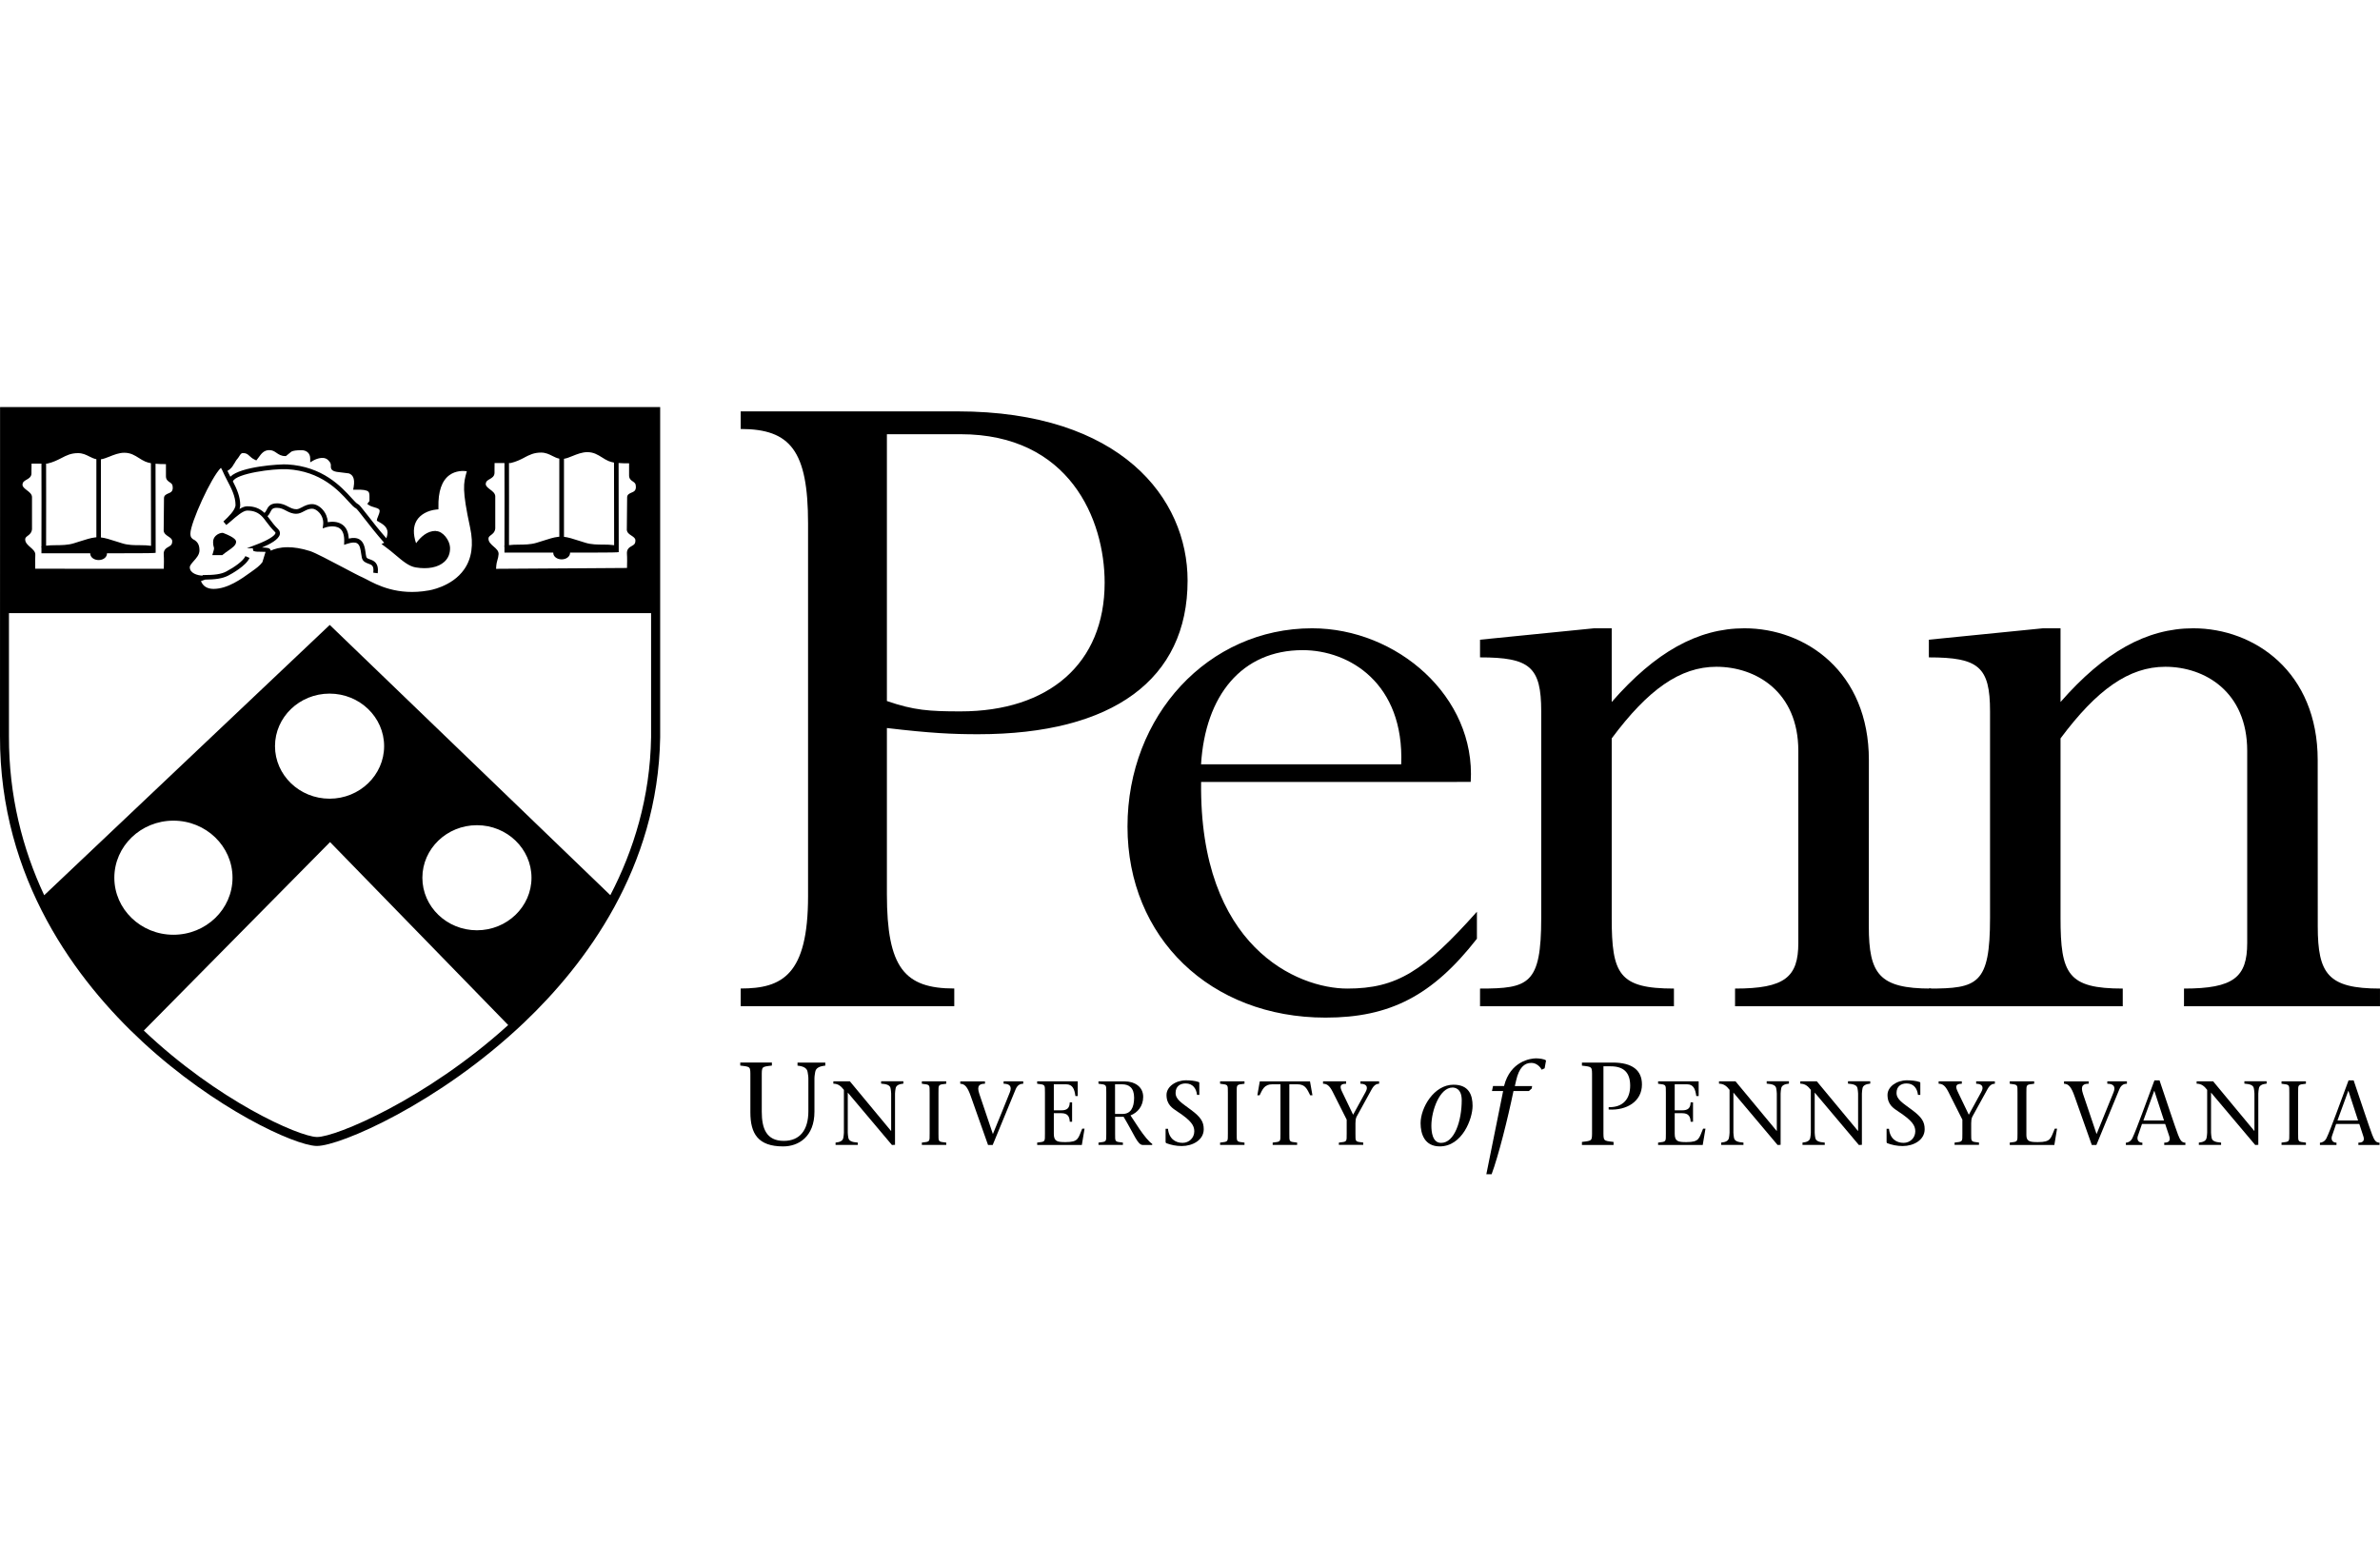 <svg width="152" height="100" viewBox="0 0 152 100" fill="none" xmlns="http://www.w3.org/2000/svg">
<g clip-path="url(#clip0_70_22296)">
<path d="M56.642 44.772C58.365 45.368 59.355 45.434 61.344 45.434C66.974 45.434 70.549 42.385 70.549 37.214C70.549 33.169 68.297 27.732 61.344 27.732H56.642V44.772ZM56.642 57.1C56.642 61.808 57.766 63.133 60.945 63.133V64.262H47.305V63.133C49.955 63.133 51.607 62.271 51.607 57.234V33.431C51.607 28.79 50.48 27.398 47.305 27.398V26.273H61.145C71.606 26.273 75.846 31.844 75.846 37.081C75.846 43.38 71.077 46.893 62.468 46.893C60.812 46.893 59.422 46.826 56.642 46.497" fill="black"/>
<path d="M89.489 48.814C89.688 43.643 86.18 41.523 83.197 41.523C79.29 41.523 76.972 44.439 76.706 48.814H89.485H89.489ZM76.71 49.943C76.577 60.483 82.868 63.137 86.047 63.137C89.226 63.137 90.949 62.012 94.324 58.23V59.954C91.478 63.6 88.76 64.992 84.657 64.992C77.305 64.992 72.008 59.888 72.008 52.792C72.008 45.697 77.172 40.127 83.796 40.127C89.226 40.127 94.261 44.502 93.928 49.939" fill="black"/>
<path d="M119.353 59.159C119.353 62.208 120.015 63.137 123.327 63.137V64.266H110.81V63.137C113.989 63.137 114.851 62.408 114.851 60.221V47.955C114.851 44.176 112.137 42.585 109.62 42.585C107.302 42.585 105.251 44.043 102.933 47.159V58.629C102.933 62.208 103.395 63.137 106.907 63.137V64.266H94.523V63.137C97.636 63.137 98.431 62.871 98.431 58.629V45.435C98.431 42.585 97.703 41.985 94.523 41.985V40.856L101.806 40.127H102.933V44.835C105.713 41.652 108.43 40.127 111.409 40.127C115.317 40.127 119.357 42.91 119.357 48.547" fill="black"/>
<path d="M148.025 59.159C148.025 62.208 148.687 63.137 151.999 63.137V64.266H139.482V63.137C142.661 63.137 143.519 62.408 143.519 60.221V47.955C143.519 44.176 140.805 42.585 138.288 42.585C135.97 42.585 133.919 44.043 131.597 47.159V58.629C131.597 62.208 132.063 63.137 135.571 63.137V64.266H123.188V63.137C126.3 63.137 127.095 62.871 127.095 58.629V45.435C127.095 42.585 126.367 41.985 123.188 41.985V40.856L130.474 40.127H131.597V44.835C134.381 41.652 137.094 40.127 140.073 40.127C143.981 40.127 148.021 42.91 148.021 48.547" fill="black"/>
<path d="M48.651 71.007C48.651 72.058 48.937 72.865 50.057 72.865C51.087 72.865 51.627 72.171 51.627 70.968V68.879C51.627 68.722 51.596 68.592 51.58 68.471C51.541 68.2 51.286 68.095 50.934 68.059V67.863H52.708V68.059C52.347 68.095 52.101 68.2 52.062 68.471C52.046 68.592 52.015 68.718 52.015 68.879V70.999C52.015 72.614 50.985 73.218 50.018 73.218C48.417 73.218 47.923 72.407 47.923 71.042V68.8C47.923 68.099 47.955 68.138 47.277 68.055V67.859H49.297V68.055C48.62 68.138 48.651 68.099 48.651 68.8" fill="black"/>
<path d="M56.965 73.128C56.045 72.038 55.086 70.893 54.143 69.78V72.344C54.143 72.465 54.166 72.563 54.178 72.657C54.209 72.869 54.405 72.947 54.785 72.975V73.124H53.364V72.975C53.642 72.947 53.833 72.865 53.861 72.657C53.873 72.563 53.896 72.465 53.896 72.344V69.607C53.732 69.4 53.555 69.212 53.223 69.212V69.059H54.276C55.141 70.109 56.038 71.175 56.903 72.226H56.915V69.839C56.915 69.717 56.891 69.619 56.879 69.525C56.852 69.313 56.652 69.235 56.273 69.208V69.055H57.694V69.208C57.42 69.235 57.224 69.317 57.197 69.525C57.185 69.619 57.161 69.717 57.161 69.839V73.116" fill="black"/>
<path d="M59.936 72.402C59.936 72.943 59.913 72.912 60.433 72.975V73.124H58.875V72.975C59.396 72.912 59.372 72.939 59.372 72.402V69.792C59.372 69.251 59.396 69.282 58.875 69.215V69.062H60.433V69.215C59.913 69.278 59.936 69.251 59.936 69.792" fill="black"/>
<path d="M62.906 69.215C62.589 69.215 62.354 69.309 62.546 69.866C62.773 70.552 63.109 71.548 63.411 72.43C63.783 71.54 64.135 70.65 64.495 69.76C64.64 69.396 64.492 69.215 64.096 69.215V69.062H65.349V69.215C65.181 69.215 64.989 69.274 64.867 69.564C64.378 70.752 63.889 71.936 63.399 73.127H63.102C62.749 72.124 62.354 71.003 62.002 70.019C61.786 69.4 61.606 69.219 61.328 69.219V69.066H62.906" fill="black"/>
<path d="M66.238 72.975C66.759 72.912 66.736 72.939 66.736 72.402V69.792C66.736 69.251 66.759 69.282 66.238 69.215V69.062H68.83V69.999H68.681C68.623 69.568 68.509 69.251 68.09 69.251H67.303V70.913H67.789C68.153 70.913 68.309 70.768 68.321 70.407H68.47V71.642H68.321C68.309 71.301 68.176 71.097 67.789 71.097H67.303V72.41C67.303 72.904 67.53 72.943 68.051 72.943C68.893 72.943 68.85 72.704 69.116 72.085H69.265L69.092 73.127H66.242" fill="black"/>
<path d="M71.213 71.144H71.695C72.2 71.144 72.431 70.76 72.431 70.105C72.431 69.451 72.082 69.251 71.66 69.251H71.213V71.144ZM70.152 69.066H71.84C72.423 69.066 73.01 69.376 73.01 70.054C73.01 70.654 72.646 71.066 72.2 71.238L72.768 72.1C73.057 72.524 73.382 72.931 73.586 73.053V73.127H72.991C72.65 73.127 72.462 72.496 71.761 71.328H71.217V72.402C71.217 72.943 71.194 72.912 71.715 72.975V73.124H70.156V72.975C70.677 72.912 70.653 72.939 70.653 72.402V69.792C70.653 69.251 70.677 69.282 70.156 69.215" fill="black"/>
<path d="M76.45 69.929C76.403 69.525 76.184 69.196 75.718 69.196C75.381 69.196 75.08 69.372 75.08 69.8C75.08 70.227 75.487 70.45 76.066 70.885C76.681 71.344 76.877 71.638 76.877 72.12C76.877 72.81 76.172 73.194 75.475 73.194C75.103 73.194 74.786 73.124 74.484 73.01C74.461 72.998 74.441 72.975 74.441 72.928V72.093H74.594C74.657 72.736 75.08 72.991 75.526 72.991C75.937 72.991 76.274 72.677 76.274 72.254C76.274 71.877 76.07 71.568 75.201 70.995C74.888 70.784 74.5 70.56 74.5 69.929C74.5 69.408 75.08 68.996 75.745 68.996C75.996 68.996 76.325 69.023 76.556 69.106C76.591 69.118 76.595 69.141 76.595 69.169V69.929" fill="black"/>
<path d="M78.983 72.402C78.983 72.943 78.959 72.912 79.48 72.975V73.124H77.922V72.975C78.443 72.912 78.419 72.939 78.419 72.402V69.792C78.419 69.251 78.443 69.282 77.922 69.215V69.062H79.48V69.215C78.959 69.278 78.983 69.251 78.983 69.792" fill="black"/>
<path d="M82.344 72.402C82.344 72.943 82.321 72.912 82.842 72.975V73.124H81.28V72.975C81.8 72.912 81.777 72.939 81.777 72.402V69.251H81.256C80.751 69.251 80.634 69.568 80.446 69.952H80.301L80.457 69.066H83.664L83.82 69.952H83.676C83.484 69.568 83.366 69.251 82.865 69.251H82.344" fill="black"/>
<path d="M85.51 72.975C86.031 72.912 86.007 72.939 86.007 72.402V71.509L85.115 69.737C84.923 69.36 84.762 69.215 84.496 69.215V69.062H85.972V69.215C85.534 69.215 85.573 69.435 85.718 69.737L86.418 71.195L87.217 69.737C87.413 69.384 87.229 69.215 86.884 69.215V69.062H88.078V69.215C87.918 69.215 87.761 69.29 87.605 69.568L86.638 71.324C86.579 71.442 86.567 71.603 86.567 71.748V72.398C86.567 72.939 86.544 72.908 87.064 72.971V73.12H85.506" fill="black"/>
<path d="M93.354 70.269C93.354 69.485 92.88 69.458 92.762 69.458C91.952 69.458 91.416 70.916 91.416 71.896C91.416 72.288 91.482 72.993 92.038 72.993C92.895 72.993 93.354 71.578 93.354 70.269ZM90.727 71.735C90.727 70.751 91.576 69.277 92.829 69.277C93.827 69.277 94.047 69.956 94.047 70.63C94.047 71.457 93.385 73.217 91.952 73.217C90.993 73.217 90.727 72.441 90.727 71.735Z" fill="black"/>
<path d="M97.823 69.522L97.643 69.679H96.66C96.292 71.467 95.689 73.854 95.263 74.995H94.926L95.999 69.679H95.286L95.353 69.362H96.057C96.457 67.758 97.776 67.594 98.093 67.594C98.265 67.594 98.626 67.625 98.739 67.731L98.649 68.229L98.461 68.319C98.355 68.115 98.117 67.884 97.799 67.884C97.349 67.884 97.013 68.194 96.829 69.005L96.746 69.366H97.85" fill="black"/>
<path d="M102.405 72.187C102.405 72.885 102.374 72.85 103.051 72.932V73.128H101.031V72.932C101.709 72.85 101.677 72.885 101.677 72.187V68.804C101.677 68.102 101.709 68.142 101.031 68.059V67.863H103.001C104.249 67.863 104.864 68.357 104.864 69.263C104.864 70.345 103.889 70.933 102.738 70.862V70.713C103.678 70.729 104.112 70.164 104.112 69.337C104.112 68.51 103.709 68.102 102.864 68.102H102.405" fill="black"/>
<path d="M105.895 72.975C106.415 72.912 106.392 72.939 106.392 72.402V69.792C106.392 69.251 106.415 69.282 105.895 69.215V69.062H108.486V69.999H108.334C108.275 69.568 108.161 69.251 107.742 69.251H106.956V70.913H107.441C107.805 70.913 107.962 70.768 107.973 70.407H108.126V71.642H107.973C107.962 71.301 107.829 71.097 107.441 71.097H106.956V72.41C106.956 72.904 107.183 72.943 107.703 72.943C108.545 72.943 108.502 72.704 108.768 72.085H108.921L108.745 73.127H105.895" fill="black"/>
<path d="M113.528 73.128C112.608 72.038 111.649 70.893 110.705 69.78V72.344C110.705 72.465 110.729 72.563 110.74 72.657C110.772 72.869 110.968 72.947 111.347 72.975V73.124H109.926V72.975C110.204 72.947 110.396 72.865 110.423 72.657C110.435 72.563 110.459 72.465 110.459 72.344V69.607C110.298 69.4 110.118 69.212 109.785 69.212V69.059H110.838C111.704 70.109 112.6 71.175 113.465 72.226H113.477V69.839C113.477 69.717 113.454 69.619 113.442 69.525C113.414 69.313 113.215 69.235 112.831 69.208V69.055H114.252V69.208C113.982 69.235 113.782 69.317 113.755 69.525C113.743 69.619 113.72 69.717 113.72 69.839V73.116" fill="black"/>
<path d="M118.719 73.128C117.799 72.038 116.84 70.893 115.897 69.78V72.344C115.897 72.465 115.92 72.563 115.932 72.657C115.963 72.869 116.159 72.947 116.539 72.975V73.124H115.118V72.975C115.395 72.947 115.587 72.865 115.615 72.657C115.626 72.563 115.65 72.465 115.65 72.344V69.607C115.489 69.4 115.309 69.212 114.977 69.212V69.059H116.03C116.895 70.109 117.792 71.175 118.657 72.226H118.669V69.839C118.669 69.717 118.645 69.619 118.633 69.525C118.602 69.313 118.406 69.235 118.023 69.208V69.055H119.444V69.208C119.174 69.235 118.974 69.317 118.946 69.525C118.935 69.619 118.911 69.717 118.911 69.839V73.116" fill="black"/>
<path d="M122.493 69.929C122.446 69.525 122.227 69.196 121.761 69.196C121.424 69.196 121.123 69.372 121.123 69.8C121.123 70.227 121.53 70.45 122.109 70.885C122.724 71.344 122.92 71.638 122.92 72.12C122.92 72.81 122.215 73.194 121.518 73.194C121.146 73.194 120.829 73.124 120.527 73.01C120.504 72.998 120.488 72.975 120.488 72.928V72.093H120.641C120.704 72.736 121.126 72.991 121.573 72.991C121.984 72.991 122.321 72.677 122.321 72.254C122.321 71.877 122.117 71.568 121.248 70.995C120.935 70.784 120.547 70.56 120.547 69.929C120.547 69.408 121.126 68.996 121.792 68.996C122.043 68.996 122.371 69.023 122.602 69.106C122.638 69.118 122.642 69.141 122.642 69.169V69.929" fill="black"/>
<path d="M124.83 72.975C125.351 72.912 125.328 72.939 125.328 72.402V71.509L124.435 69.737C124.243 69.36 124.083 69.215 123.812 69.215V69.062H125.292V69.215C124.85 69.215 124.893 69.435 125.038 69.737L125.739 71.195L126.537 69.737C126.733 69.384 126.549 69.215 126.209 69.215V69.062H127.403V69.215C127.238 69.215 127.082 69.29 126.929 69.568L125.962 71.324C125.903 71.442 125.891 71.603 125.891 71.748V72.398C125.891 72.939 125.868 72.908 126.389 72.971V73.12H124.83" fill="black"/>
<path d="M128.352 72.975C128.872 72.912 128.849 72.939 128.849 72.402V69.792C128.849 69.251 128.872 69.282 128.352 69.215V69.062H129.914V69.215C129.393 69.278 129.416 69.251 129.416 69.792V72.496C129.416 72.904 129.644 72.943 130.156 72.943C130.998 72.943 130.963 72.704 131.229 72.085H131.374L131.202 73.127H128.355" fill="black"/>
<path d="M133.394 69.215C133.077 69.215 132.842 69.309 133.034 69.866C133.261 70.552 133.598 71.548 133.899 72.43C134.267 71.54 134.624 70.65 134.984 69.76C135.129 69.396 134.98 69.215 134.584 69.215V69.062H135.837V69.215C135.669 69.215 135.477 69.274 135.356 69.564C134.866 70.752 134.377 71.936 133.887 73.127H133.594C133.241 72.124 132.846 71.003 132.494 70.019C132.278 69.4 132.098 69.219 131.82 69.219V69.066H133.398" fill="black"/>
<path d="M138.205 71.56L137.59 69.674H137.578L136.889 71.56H138.205ZM136.799 71.783L136.533 72.559C136.459 72.787 136.568 72.979 136.823 72.979V73.128H135.77V72.979C135.926 72.979 136.094 72.881 136.185 72.689C136.435 72.179 137.112 70.282 137.594 69H137.919C138.314 70.168 138.906 71.956 139.101 72.469C139.23 72.795 139.321 72.979 139.571 72.979V73.128H138.22V72.979C138.584 72.979 138.62 72.787 138.53 72.532L138.279 71.783" fill="black"/>
<path d="M144.032 73.128C143.112 72.038 142.153 70.893 141.209 69.78V72.344C141.209 72.465 141.233 72.563 141.244 72.657C141.272 72.869 141.471 72.947 141.851 72.975V73.124H140.43V72.975C140.708 72.947 140.9 72.865 140.927 72.657C140.939 72.563 140.962 72.465 140.962 72.344V69.607C140.802 69.4 140.622 69.212 140.289 69.212V69.059H141.342C142.204 70.109 143.104 71.175 143.969 72.226H143.981V69.839C143.981 69.717 143.958 69.619 143.946 69.525C143.918 69.313 143.719 69.235 143.339 69.208V69.055H144.76V69.208C144.486 69.235 144.29 69.317 144.263 69.525C144.251 69.619 144.228 69.717 144.228 69.839V73.116" fill="black"/>
<path d="M146.772 72.402C146.772 72.943 146.748 72.912 147.269 72.975V73.124H145.711V72.975C146.232 72.912 146.208 72.939 146.208 72.402V69.792C146.208 69.251 146.232 69.282 145.711 69.215V69.062H147.269V69.215C146.748 69.278 146.772 69.251 146.772 69.792" fill="black"/>
<path d="M150.599 71.56L149.985 69.674H149.973L149.284 71.56H150.599ZM149.198 71.783L148.931 72.559C148.857 72.787 148.967 72.979 149.221 72.979V73.128H148.164V72.979C148.321 72.979 148.489 72.881 148.583 72.689C148.834 72.179 149.511 70.282 149.992 69H150.317C150.713 70.168 151.304 71.956 151.5 72.469C151.629 72.795 151.719 72.979 151.97 72.979V73.128H150.619V72.979C150.983 72.979 151.018 72.787 150.924 72.532L150.678 71.783" fill="black"/>
<path d="M13.559 35.454H14.201L14.24 35.419C14.342 35.333 14.459 35.25 14.573 35.172C14.843 34.984 15.078 34.819 15.078 34.608C15.078 34.537 15.078 34.357 14.255 34.039L14.205 34.031C14.087 34.031 13.899 34.098 13.77 34.227C13.664 34.333 13.61 34.466 13.61 34.611C13.61 34.8 13.637 34.886 13.656 34.949C13.676 35.007 13.684 35.039 13.613 35.274L13.555 35.462L13.559 35.454Z" fill="black"/>
<path d="M0.004 26V26.286C0.004 26.286 0 46.705 0 47.011C-0.027 56.164 4.937 62.683 9.107 66.541C13.726 70.813 18.789 73.142 20.206 73.189C20.218 73.189 20.23 73.189 20.245 73.189C21.713 73.189 28.032 70.484 33.486 65.294C37.366 61.601 42.025 55.447 42.162 47.101V26H0.004ZM37.507 28.877C37.914 28.877 38.172 29.042 38.45 29.214C38.58 29.297 38.713 29.379 38.858 29.442C38.967 29.489 39.089 29.52 39.214 29.544C39.214 30.187 39.218 33.436 39.222 34.82C39.006 34.789 38.775 34.781 38.529 34.781C38.153 34.781 37.761 34.781 37.385 34.663C37.256 34.624 37.127 34.581 36.998 34.542C36.61 34.416 36.27 34.31 36.031 34.287C36.027 34.287 36.023 34.287 36.019 34.287V29.301C36.184 29.277 36.36 29.207 36.563 29.124C36.853 29.007 37.178 28.877 37.511 28.877H37.507ZM33.494 29.218C33.819 29.05 34.101 28.905 34.555 28.905C34.849 28.905 35.064 29.011 35.271 29.116C35.412 29.187 35.557 29.261 35.721 29.293V34.279L35.655 34.287C35.655 34.287 35.632 34.287 35.62 34.291C35.381 34.314 35.04 34.42 34.653 34.546C34.523 34.585 34.394 34.628 34.265 34.667C33.889 34.781 33.498 34.781 33.122 34.785C32.903 34.785 32.699 34.793 32.507 34.816C32.515 33.479 32.507 30.206 32.507 29.575H32.605C32.973 29.489 33.251 29.348 33.494 29.222V29.218ZM31.278 30.598C31.415 30.52 31.583 30.422 31.583 30.194C31.583 30.147 31.583 30.049 31.583 29.94C31.583 29.818 31.587 29.681 31.587 29.575H32.218C32.218 30.21 32.229 33.554 32.218 34.855H32.206L32.218 34.965C32.218 35.036 32.218 35.098 32.218 35.149V35.294H32.362C32.484 35.294 33.842 35.294 35.334 35.294C35.334 35.298 35.334 35.302 35.334 35.31C35.334 35.541 35.569 35.725 35.87 35.725C36.172 35.725 36.407 35.541 36.407 35.31C36.407 35.306 36.407 35.302 36.407 35.294C37.894 35.294 39.253 35.29 39.386 35.275L39.515 35.263V35.13C39.515 34.04 39.511 30.367 39.507 29.571C39.719 29.591 39.938 29.591 40.169 29.591H40.177C40.173 29.771 40.177 29.92 40.177 30.073C40.177 30.167 40.177 30.265 40.177 30.371C40.177 30.59 40.318 30.684 40.42 30.751C40.529 30.826 40.611 30.877 40.611 31.096C40.611 31.343 40.486 31.398 40.326 31.465C40.208 31.515 40.052 31.582 40.052 31.762L40.032 33.848C40.052 34.028 40.2 34.126 40.334 34.212C40.486 34.314 40.58 34.381 40.58 34.518C40.58 34.738 40.49 34.793 40.349 34.871C40.208 34.949 40.016 35.059 40.04 35.373C40.059 35.612 40.052 36.051 40.044 36.274C39.453 36.274 38.024 36.286 36.505 36.298C34.512 36.313 32.284 36.329 31.681 36.329C31.697 35.992 31.74 35.859 31.775 35.741C31.802 35.651 31.83 35.553 31.842 35.396C31.857 35.192 31.693 35.047 31.532 34.91C31.368 34.765 31.196 34.616 31.196 34.404C31.196 34.303 31.247 34.259 31.352 34.177C31.458 34.099 31.607 33.989 31.63 33.754V31.684C31.615 31.5 31.458 31.378 31.305 31.265C31.133 31.135 31.02 31.037 31.023 30.912C31.031 30.747 31.125 30.684 31.282 30.594L31.278 30.598ZM27.825 33.907C27.277 33.907 26.873 34.291 26.572 34.695C26.376 34.111 26.388 33.624 26.607 33.252C26.834 32.868 27.308 32.601 27.868 32.542L28.001 32.531V32.397C27.977 31.39 28.216 30.7 28.706 30.343C29.105 30.053 29.587 30.061 29.814 30.096L29.794 30.167C29.602 30.869 29.497 31.257 30.025 33.699C30.256 34.773 30.131 35.671 29.645 36.364C28.858 37.493 27.375 37.713 27.355 37.713C25.39 38.062 24.055 37.348 23.416 37.007C23.307 36.949 23.221 36.905 23.158 36.878C22.958 36.796 22.442 36.521 21.893 36.231C21.067 35.796 20.132 35.302 19.803 35.196C19.235 35.016 18.765 34.949 18.374 34.949C17.877 34.949 17.524 35.059 17.289 35.169C17.27 34.989 17.05 34.973 16.729 34.969C17.242 34.757 17.806 34.455 17.873 34.122C17.888 34.036 17.884 33.907 17.755 33.785C17.536 33.573 17.371 33.354 17.227 33.158C17.176 33.087 17.129 33.025 17.082 32.966C17.176 32.88 17.23 32.778 17.274 32.691C17.356 32.531 17.407 32.433 17.685 32.433C17.927 32.433 18.092 32.519 18.268 32.613C18.456 32.711 18.648 32.813 18.922 32.813C19.11 32.813 19.266 32.731 19.415 32.652C19.576 32.566 19.728 32.488 19.936 32.488C20.077 32.488 20.253 32.586 20.394 32.746C20.586 32.962 20.672 33.244 20.637 33.519L20.609 33.746L20.825 33.675C20.825 33.675 21.373 33.503 21.706 33.754C21.905 33.903 21.995 34.185 21.983 34.589L21.976 34.797L22.175 34.73C22.469 34.632 22.684 34.624 22.813 34.702C22.99 34.812 23.029 35.098 23.064 35.349C23.08 35.451 23.091 35.545 23.111 35.627C23.174 35.871 23.369 35.941 23.53 36C23.749 36.078 23.894 36.129 23.839 36.576L24.125 36.611C24.207 35.933 23.859 35.808 23.628 35.725C23.475 35.671 23.412 35.643 23.393 35.557C23.373 35.483 23.361 35.4 23.35 35.31C23.307 35.008 23.256 34.636 22.966 34.455C22.79 34.346 22.563 34.33 22.273 34.397C22.254 33.993 22.124 33.699 21.882 33.519C21.572 33.287 21.169 33.307 20.934 33.35C20.922 33.06 20.809 32.778 20.613 32.554C20.417 32.331 20.167 32.197 19.94 32.197C19.662 32.197 19.462 32.303 19.286 32.397C19.157 32.464 19.043 32.523 18.93 32.523C18.726 32.523 18.581 32.444 18.409 32.358C18.221 32.26 18.006 32.147 17.692 32.147C17.242 32.147 17.121 32.378 17.027 32.562C16.988 32.641 16.949 32.707 16.894 32.758C16.592 32.472 16.248 32.335 15.786 32.335C15.633 32.335 15.465 32.405 15.296 32.507C15.324 32.425 15.343 32.343 15.343 32.264C15.343 31.715 15.12 31.221 14.874 30.743C15.073 30.241 17.426 29.92 18.338 29.967C20.496 30.089 21.635 31.339 22.246 32.013C22.469 32.26 22.618 32.421 22.743 32.472C22.802 32.515 23.037 32.813 23.26 33.103C23.596 33.534 24.051 34.118 24.536 34.663L24.364 34.745L24.56 34.887C24.822 35.075 25.049 35.267 25.272 35.455C25.726 35.839 26.118 36.169 26.548 36.239C27.32 36.368 27.985 36.239 28.377 35.882C28.635 35.647 28.761 35.326 28.741 34.949C28.713 34.495 28.283 33.918 27.837 33.918L27.825 33.907ZM14.964 29.606C15.022 29.505 15.077 29.395 15.171 29.293C15.206 29.254 15.238 29.203 15.273 29.148C15.363 29.003 15.414 28.936 15.512 28.936C15.735 28.936 15.817 29.011 15.942 29.128C16.025 29.203 16.119 29.289 16.264 29.355L16.369 29.407L16.44 29.316C16.467 29.281 16.494 29.242 16.526 29.203C16.686 28.979 16.855 28.748 17.199 28.748C17.407 28.748 17.524 28.83 17.661 28.924C17.802 29.022 17.963 29.128 18.209 29.128H18.26L18.613 28.842C18.726 28.783 18.953 28.752 19.247 28.752C19.587 28.752 19.811 28.956 19.811 29.277V29.528L20.026 29.403C20.03 29.403 20.621 29.061 20.954 29.383C21.138 29.559 21.134 29.665 21.13 29.759C21.122 29.951 21.181 30.077 21.502 30.136L22.281 30.234C22.481 30.312 22.692 30.485 22.586 31.104L22.555 31.276H22.731C23.166 31.261 23.424 31.304 23.522 31.398C23.596 31.472 23.6 31.602 23.596 31.829V31.939C23.596 31.966 23.596 31.986 23.596 32.002C23.581 32.017 23.565 32.037 23.542 32.068L23.456 32.186L23.577 32.268C23.663 32.327 23.773 32.358 23.89 32.394C24.152 32.468 24.246 32.515 24.246 32.637C24.246 32.727 24.192 32.864 24.145 32.981C24.125 33.032 24.102 33.083 24.086 33.13L24.066 33.256L24.172 33.315C24.43 33.464 24.751 33.644 24.751 34.016C24.751 34.111 24.72 34.255 24.677 34.381C24.219 33.864 23.788 33.315 23.471 32.903C23.048 32.358 22.943 32.229 22.853 32.19C22.77 32.154 22.614 31.982 22.445 31.798C21.803 31.096 20.613 29.787 18.338 29.661C17.884 29.634 15.375 29.787 14.713 30.445C14.646 30.32 14.584 30.194 14.525 30.073C14.76 29.947 14.866 29.775 14.96 29.599L14.964 29.606ZM12.38 34.475C12.247 34.385 12.16 34.326 12.16 34.075C12.16 33.409 13.484 30.477 14.11 29.877L14.188 30.018C14.278 30.23 14.388 30.445 14.502 30.669C14.768 31.174 15.042 31.696 15.042 32.248C15.042 32.578 14.549 33.04 14.337 33.24L14.267 33.307L14.451 33.53C14.529 33.475 14.639 33.377 14.768 33.268C15.069 33.005 15.52 32.609 15.782 32.609C16.209 32.609 16.506 32.735 16.772 33.021C16.847 33.103 16.921 33.201 17.003 33.315C17.148 33.507 17.328 33.746 17.563 33.977C17.602 34.016 17.599 34.036 17.595 34.048C17.559 34.216 17.105 34.499 16.487 34.738L15.766 35.016H16.15C16.15 35.016 16.146 35.051 16.15 35.071L16.181 35.185L16.271 35.212C16.35 35.236 16.475 35.239 16.667 35.239C16.753 35.239 16.87 35.239 16.96 35.247L16.757 35.906C16.588 36.133 16.35 36.306 16.111 36.474L16.013 36.545C15.426 36.968 14.541 37.611 13.636 37.611C13.237 37.611 12.963 37.439 12.834 37.113L13.1 37.019C13.73 37.011 14.192 36.96 14.58 36.76C14.768 36.662 15.719 36.141 15.938 35.631L15.672 35.518C15.543 35.824 14.96 36.231 14.447 36.502C14.122 36.67 13.73 36.729 12.94 36.729V36.764C12.615 36.757 12.121 36.611 12.121 36.231C12.121 36.114 12.247 35.976 12.376 35.827C12.548 35.635 12.74 35.42 12.74 35.145C12.74 34.706 12.54 34.569 12.38 34.459V34.475ZM6.444 29.336C6.609 29.312 6.785 29.242 6.989 29.163C7.278 29.046 7.603 28.916 7.936 28.916C8.343 28.916 8.602 29.081 8.876 29.254C9.005 29.336 9.138 29.418 9.283 29.481C9.392 29.528 9.514 29.559 9.639 29.583C9.639 30.23 9.647 33.475 9.647 34.859C9.432 34.828 9.201 34.82 8.954 34.82C8.578 34.82 8.187 34.82 7.811 34.702C7.682 34.663 7.552 34.62 7.423 34.581C7.036 34.455 6.695 34.35 6.456 34.326C6.456 34.326 6.448 34.326 6.444 34.326V29.336ZM3.034 29.606C3.402 29.52 3.68 29.379 3.923 29.254C4.248 29.085 4.53 28.94 4.984 28.94C5.278 28.94 5.493 29.046 5.701 29.152C5.841 29.222 5.99 29.297 6.155 29.328V34.314L6.088 34.322C6.088 34.322 6.065 34.322 6.057 34.326C5.818 34.35 5.477 34.455 5.086 34.581C4.961 34.62 4.831 34.663 4.702 34.702C4.326 34.816 3.935 34.816 3.559 34.82C3.34 34.82 3.136 34.828 2.944 34.851C2.952 33.519 2.944 30.245 2.944 29.61H3.042L3.034 29.606ZM1.703 30.633C1.84 30.555 2.009 30.457 2.009 30.234V30.045C2.012 29.908 2.016 29.74 2.016 29.61H2.647C2.647 30.245 2.658 33.593 2.647 34.895H2.635L2.647 35C2.647 35.071 2.647 35.138 2.647 35.192V35.337H2.792C2.913 35.337 4.271 35.337 5.763 35.337C5.763 35.341 5.763 35.345 5.763 35.353C5.763 35.584 5.998 35.769 6.3 35.769C6.601 35.769 6.832 35.584 6.832 35.353C6.832 35.349 6.832 35.345 6.832 35.337C8.32 35.337 9.678 35.334 9.811 35.318L9.941 35.306V35.173C9.941 34.083 9.937 30.414 9.933 29.618C10.144 29.638 10.367 29.642 10.598 29.642C10.598 29.822 10.598 29.971 10.598 30.124C10.598 30.218 10.598 30.316 10.598 30.422C10.598 30.641 10.739 30.735 10.841 30.802C10.951 30.877 11.033 30.927 11.033 31.147C11.033 31.394 10.908 31.449 10.747 31.515C10.63 31.566 10.473 31.633 10.473 31.813L10.453 33.899C10.473 34.079 10.622 34.177 10.751 34.263C10.904 34.365 10.998 34.432 10.998 34.569C10.998 34.789 10.904 34.843 10.767 34.922C10.626 35 10.43 35.11 10.457 35.424C10.477 35.663 10.469 36.102 10.461 36.325H9.51C7.376 36.325 3.113 36.329 2.247 36.321C2.255 36.027 2.247 35.89 2.247 35.788C2.247 35.682 2.247 35.62 2.255 35.443C2.271 35.239 2.106 35.098 1.946 34.957C1.781 34.812 1.609 34.663 1.609 34.452C1.609 34.35 1.66 34.306 1.766 34.224C1.872 34.146 2.02 34.036 2.044 33.801V31.731C2.028 31.547 1.872 31.429 1.719 31.312C1.547 31.178 1.433 31.084 1.437 30.955C1.445 30.79 1.539 30.727 1.695 30.637L1.703 30.633ZM7.302 56.059C7.302 54.048 8.993 52.413 11.076 52.413C13.159 52.413 14.85 54.048 14.85 56.059C14.85 58.069 13.159 59.7 11.076 59.7C8.993 59.7 7.302 58.066 7.302 56.059ZM20.253 72.617C20.253 72.617 20.233 72.617 20.226 72.617C19.055 72.577 13.914 70.304 9.185 65.819L21.079 53.781L32.456 65.467C27.214 70.218 21.447 72.617 20.253 72.617ZM17.563 47.654C17.563 45.804 19.125 44.299 21.048 44.299C22.97 44.299 24.532 45.804 24.532 47.654C24.532 49.504 22.97 51.01 21.048 51.01C19.125 51.01 17.563 49.504 17.563 47.654ZM30.46 59.414C28.537 59.414 26.975 57.909 26.975 56.059C26.975 54.208 28.537 52.703 30.46 52.703C32.382 52.703 33.944 54.208 33.944 56.059C33.944 57.909 32.382 59.414 30.46 59.414ZM38.983 57.176L21.059 39.912L2.823 57.176C1.437 54.212 0.56 50.825 0.572 47.011C0.572 46.882 0.572 43.307 0.572 39.159H41.582V47.093C41.52 50.935 40.471 54.302 38.979 57.172L38.983 57.176Z" fill="black"/>
</g>
<defs>
<clipPath id="clip0_70_22296">
<rect width="152" height="49" fill="white" transform="translate(0 26)"/>
</clipPath>
</defs>
</svg>
